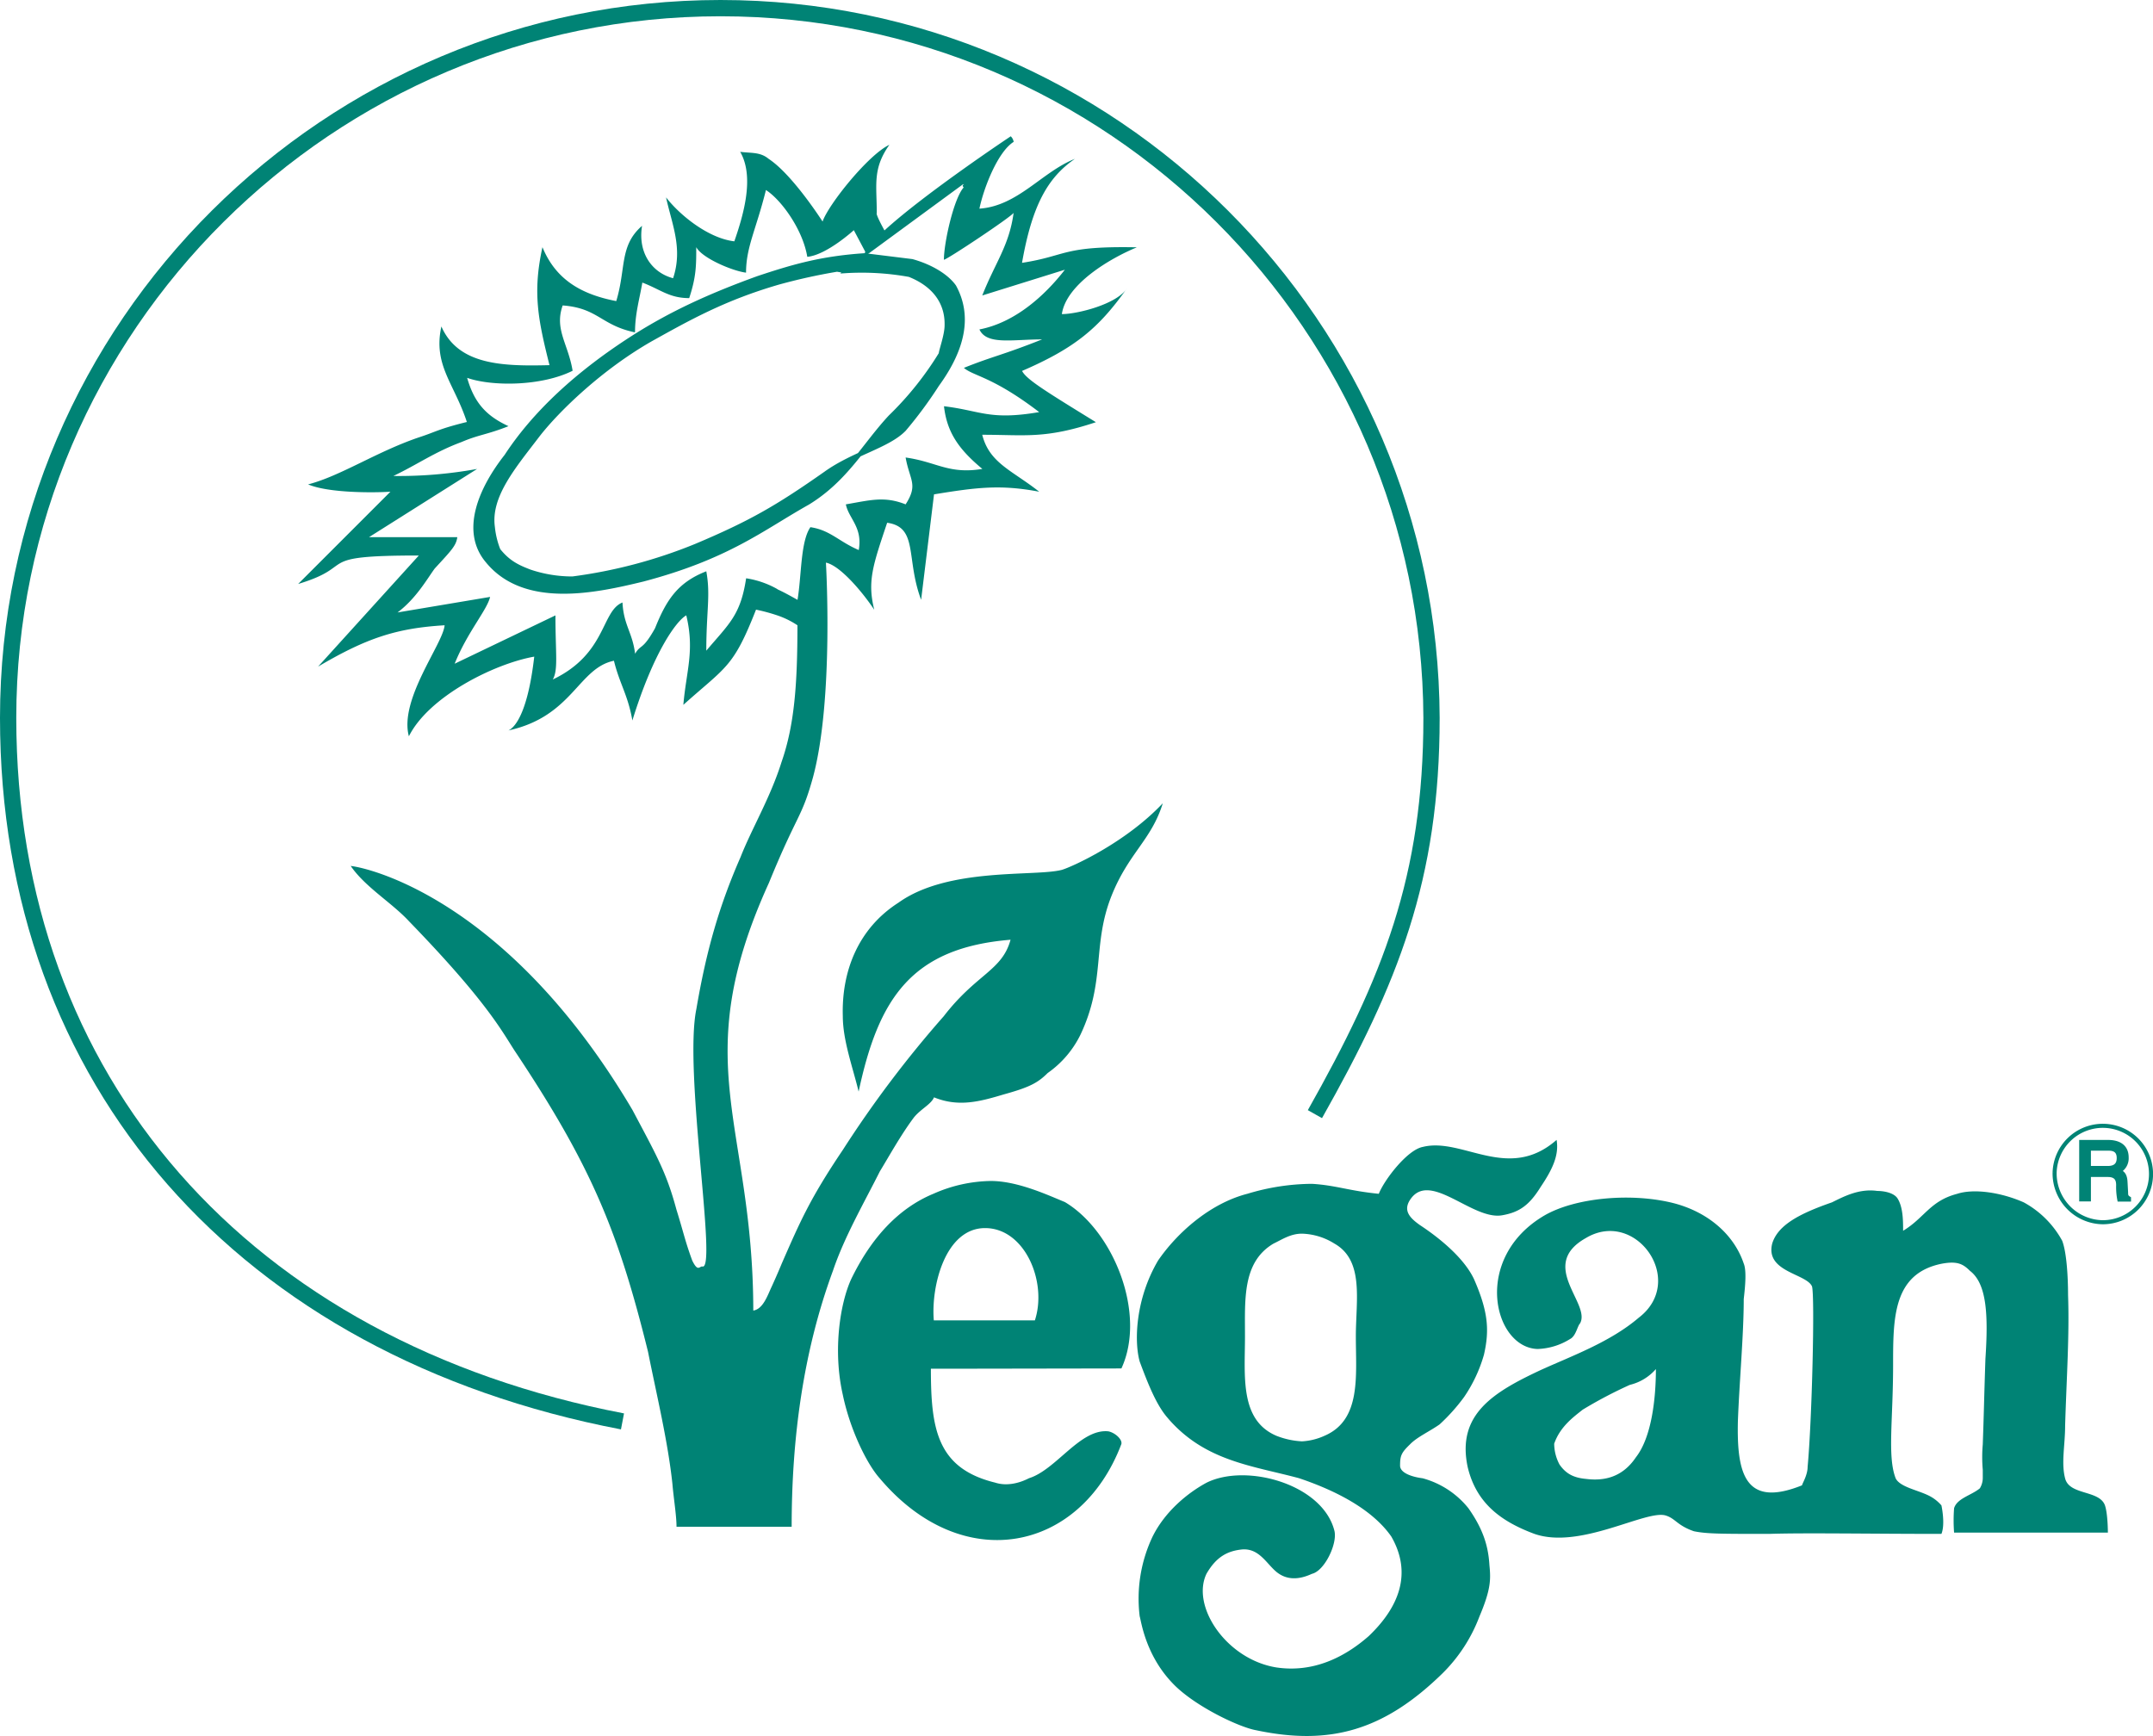 <svg xmlns="http://www.w3.org/2000/svg" viewBox="0 0 529.18 426.68">
  <g id="b3edbe3b-e13b-4a2d-a031-e8e911557bec" data-name="Ebene 2">
    <g id="a9bf4d7d-b61a-4448-996d-fc8c9e92f697" data-name="Layer 1">
      <g>
        <g>
          <path d="M522.56,293.1l-.14-2.52c-.08-2-.87-2.38-1.66-2.67a3.57,3.57,0,0,0,1.94-3.38c0-3-2.3-3.82-4.6-3.82h-6.56v14.11h1.88v-6h4.68c2.23,0,2.52,1.36,2.52,2.52a16.53,16.53,0,0,0,.28,3.52h2.38v-.28C522.63,294.18,522.56,293.89,522.56,293.1Zm-4.68-6h-4.46v-4.75h4.75c1,0,2.59.14,2.59,2.3S519.25,287.12,517.88,287.12Z" style="fill: #008375;stroke: #008375;stroke-miterlimit: 10;fill-rule: evenodd"/>
          <path d="M378.78,336.73c7.63-3.46,17-6.84,24-12.82,11.88-9.07-.72-26.93-13-19.58-11.88,6.69,1.37,16.13-1.44,21-.64.65-1,3.1-2.44,3.82a16.06,16.06,0,0,1-8,2.45c-10.87-.36-16.12-22.4,1.73-32.84,7.35-4.24,20.67-5.61,31.11-3.16,8.78,2.08,15.4,7.7,17.85,15,.72,1.73.36,5.62,0,8.72,0,8.78-1.08,20.3-1.44,30.09-.29,12.89,1.8,21.31,15.77,15.7,0-.36,1.37-2.45,1.37-4.54,1.08-11.52,1.8-41.9,1.08-44.35-1.37-3.17-11.52-3.53-9.79-10.51,1.36-4.54,6.62-7.35,14.68-10.15,2.81-1.37,6.63-3.46,11.16-2.81,1.44,0,3.89.36,4.9,1.73,1.44,2.16,1.44,5.61,1.44,8.06,5.26-3.17,6.62-7.34,13.25-9.07,4.17-1.37,10.87-.36,16.41,2.09a23.66,23.66,0,0,1,9.44,9.43c1.08,2.81,1.44,8.78,1.44,13.32.36,9.79-.36,20.23-.72,32.11,0,4.9-1,9.14,0,13,1.08,4.18,8.42,2.81,9.79,6.62.72,2.09.72,6.7.72,6.7h-37.8a39.23,39.23,0,0,1,0-6c.72-2.44,4.25-3.16,6.33-4.89a4.92,4.92,0,0,0,.72-2.45v-2.09a36.14,36.14,0,0,1,0-6.26c.29-8.07.29-10.15.65-21,.72-10.8.36-18.5-3.81-21.67-1.73-1.73-3.17-2.45-7-1.73-11.88,2.45-11.88,13.25-11.88,24.84,0,13.61-1.44,22.68.65,27.94,1.08,2.09,5.26,2.81,8.06,4.18a9.85,9.85,0,0,1,3.17,2.44s1,4.54,0,7c-17.85,0-33.55-.29-42.33,0-11.88,0-15.34,0-18.51-.65-4.17-1.44-4.53-3.17-7-3.89-4.9-1.37-21,8.43-32.19,4.54-8.35-3.1-14.32-7.63-16.41-16.42C358,347.74,366.9,342.27,378.78,336.73ZM383.31,360c1.51,2.16,3.31,3.24,6.48,3.53,4,.51,8.79-.07,12.31-5.33,3.82-4.89,4.9-14.32,4.9-21.67a12.3,12.3,0,0,1-6.41,3.89A107.73,107.73,0,0,0,389,346.52c-2.16,1.73-5.53,4.11-7,8.36A11,11,0,0,0,383.31,360Z" style="fill: #008375;fill-rule: evenodd"/>
          <path d="M153,349.4C60,331.54,2,265.88,2,176.46,2,80.26,81,2,177.1,2S351.49,80.26,351.85,176.46c0,39.45-10.15,64.58-28.66,97.41" style="fill: none;stroke: #008375;stroke-miterlimit: 10;stroke-width: 4px;fill-rule: evenodd"/>
          <path d="M287.19,348.68h-.07c-2.81-3.1-4.9-8.35-7-14-1.37-4.89-1.08-15.33,4.53-24.84,4.54-6.62,12.6-14,22-16.41A55.58,55.58,0,0,1,322.47,291c5.91.36,9.07,1.73,16.42,2.45,1.37-3.46,7-10.8,10.8-11.52,9.79-2.45,21,8.71,32.9-1.73.65,3.81-1.08,7.34-3.89,11.52-2.8,4.53-5.25,6.26-9.43,7-7.34,1.37-17.85-11.16-22.68-3.81-1.8,2.73,0,4.53,2.45,6.26,4.82,3.17,10.8,8.06,13.25,13.25,3.53,8.06,3.81,12.6,2.45,18.57a35.81,35.81,0,0,1-4.9,10.44,46.1,46.1,0,0,1-6,6.7c-2.44,1.73-5.54,3.1-7.27,4.9-2.16,2.08-2.45,2.8-2.45,5.25,0,1.73,2.74,2.74,5.55,3.1a21.69,21.69,0,0,1,11.23,7.34c3.46,4.9,4.9,9.07,5.18,14,.36,3.53.36,6-2.44,12.6a39,39,0,0,1-9.08,14c-14.32,14-27.57,17.85-45.79,14-4.17-.72-15.33-6-20.59-11.59-6.7-7-7.7-15.34-8.06-16.42a35.59,35.59,0,0,1,3.16-19.58c3.1-6.27,8.72-10.8,13.25-13.25,9.79-4.9,28.66.36,31.47,11.88.72,3.17-2.45,9.79-5.55,10.51-1.44.65-4.89,2.09-8.06,0-2.81-1.8-4.54-6.34-9.07-6-3.53.36-6.34,1.73-8.79,6-3.81,8,4.9,21,17.14,23,9.07,1.37,16.77-2.45,22.75-7.7,7.34-7,10.8-15.34,5.54-24.48-4.89-7-14.32-11.52-22.68-14.33-11.52-3.1-23.11-4.18-32.18-14.69ZM306,328.45c0,9.79-1.36,20.59,7.71,24.48A19.83,19.83,0,0,0,320,354.3a15.31,15.31,0,0,0,5.55-1.37c9.07-3.89,7.7-14.69,7.7-24.48,0-8.79,2.09-18.58-5.25-22.75a15.83,15.83,0,0,0-8-2.45c-2.8,0-4.89,1.44-7,2.45C305.34,310.23,306,319.38,306,328.45Z" style="fill: #008375;fill-rule: evenodd"/>
          <path d="M239.17,336.44H228.8c0,14.69,1.44,24.48,15.77,28,3.09,1,6.26,0,8.35-1.08,6.7-2.09,12.6-12.24,19.51-11.52,1.73.36,3.53,2.09,3.17,3.17-10.08,26.56-39.1,32.47-59.4,8.35-3.1-3.46-7.27-11.88-9.07-20.59-2.45-10.88-.65-22.4,2.09-28.37,4.89-10.08,11.59-17.43,20.3-21a35.81,35.81,0,0,1,14-3.1c6.62,0,14,3.46,18.21,5.18,11.81,7,20.16,27.29,13.9,40.9Zm15.19-11.88c3.1-9.43-2.45-22.68-12.24-22.68s-13.32,14.33-12.6,22.68h24.84Z" style="fill: #008375;fill-rule: evenodd"/>
          <path d="M218.79,102.51c-6.55,7.06-10.8,15.34-20.23,21.1C187.4,129.87,179,136.93,158,142.47c-11.59,2.81-29,6.63-38.16-4.53-6.26-7.35-1.72-17.79,4.61-25.85,6.63-10.15,17.14-20.31,32.11-29.74,8.43-5.25,17.14-9.43,29.74-14,8.42-2.8,15.41-4.89,26.21-5.61l11.66,1.44c4.9,1.37,8.64,3.81,10.37,6.26,3.82,7,2.45,15-4.18,24.12a103.76,103.76,0,0,1-8.13,11c-4,4.1-12.46,5.9-19.3,10.8-11.88,8.35-18.5,12.16-31.82,17.78a121.68,121.68,0,0,1-30.39,8.06,32.69,32.69,0,0,1-10.51-1.72c-2.81-1.08-5.25-2.16-7.7-5.26a21,21,0,0,1-1.37-5.62c-1.08-7.7,5.26-15,11.16-22.75,4.9-6.26,15.41-16.41,27.65-23.4,9.43-5.25,18.14-10.15,31.46-14a141.64,141.64,0,0,1,14.33-3.16l2.09.36a65.7,65.7,0,0,1,15.69.93c5.84,2.31,9.29,6.55,9.15,12.39,0,2.44-1.44,6.26-1.44,7A79.06,79.06,0,0,1,218.79,102.51Z" style="fill: #008375;stroke: #008375;stroke-miterlimit: 10;fill-rule: evenodd"/>
          <path d="M505,288.2a11.85,11.85,0,1,1,11.81,12.24A12,12,0,0,1,505,288.2" style="fill: none;stroke: #008375;stroke-miterlimit: 10;fill-rule: evenodd"/>
        </g>
        <path d="M261,213.82c-6.62,1.73-27.93-.72-40.17,8.07-9.79,6.26-14,16.7-13.68,27.86,0,6,2.45,12.6,3.89,18.58C215.91,245.58,223.9,233,248.38,231c-2.08,7.63-8.35,8.35-16.41,18.79a271.88,271.88,0,0,0-24.84,32.91c-8,11.88-10.44,17.49-15,27.93,0,0-1,2.45-2.45,5.62-1,2.09-2.09,5.54-4.53,5.9C185.1,276,168.68,261.63,189,217c7-17.13,8-15.77,10.8-25.85C205,171.92,203,138.3,203,138.3c3.53.72,9.07,7.34,11.88,11.59-1.73-7-.36-10.87,3.17-21.39,7.7,1.08,4.54,8.79,8.35,18.94l3.17-25.92c10.51-1.73,16.42-2.45,25.85-.65-6.63-5.25-12.24-7-14-14,10.51,0,15.41,1.08,27.94-3.09-12.53-7.71-17.07-10.52-18.15-12.6,13-5.62,18.87-10.52,25.78-20.31-2.45,3.89-12.17,6.34-16,6.34,1.08-7.35,11.81-13.68,18.44-16.42-18.44-.36-17.07,2.09-28.23,3.82,2.45-14,6.27-20.95,13-25.56-8.06,3.17-14,11.59-23.47,12.24,1.08-5.19,4.54-14,8.42-16.42a2.55,2.55,0,0,0-.72-1.37s-21.06,14-31,23.11l0,0h-.06l0,0c-.78-1.43-2.13-4-1.87-4.24,0-7-1.08-10.87,3.1-16.78-5.19,2.45-15,14.69-16.42,18.87,0,0-7.34-11.52-13.25-15.41-2.08-1.73-4.24-1.37-7-1.73,3.46,6,1,15-1.44,22-6.26-.72-13.25-6.26-16.78-10.8,1.44,6.63,4.18,12.53,1.73,19.87-5.18-1.36-8.71-6.26-7.63-12.88-5.62,4.89-3.89,10.44-6.34,18.5-9.07-1.73-15-5.62-18.14-13.25-2.45,11.16-1.08,17.79,1.73,29-11.52.29-22.39,0-26.57-9.51-2.09,9.51,3.17,14,6.26,23.48-7,1.72-7.63,2.44-11.88,3.81C92.5,111.08,83.72,117,75.73,119.07c4.89,2.09,15.69,2.09,20.23,1.8L73.28,143.55c15-4.53,3.1-7,29.66-7L78.18,163.86c11.88-7,19.22-9.44,31.1-10.16-.36,4.54-11.23,18.22-8.78,27.29,4.89-9.79,21-17.85,30.81-19.58-1.44,12.6-4.25,17.13-6.33,18.14,15.76-3.45,17.13-15.33,25.92-17.13,1.36,5.61,3.45,8.42,4.53,14.68,5.19-16.77,10.8-24.48,13.25-25.84,2.09,8.71,0,13.6-.72,22,10.51-9.43,12.24-9.07,17.86-23.4a44.07,44.07,0,0,1,5.32,1.44A21,21,0,0,1,196,153.7c0,14.33-.72,24.48-3.89,33.56-2.74,8.78-7.34,16.41-10.08,23.4-5.26,12-8.42,23-10.87,37.36-3.17,15.41,5.25,64.66,1.44,63.29-.72,0-1.08,1.37-2.45-1.44-1.8-4.89-2.16-7-3.89-12.53-2.45-9.14-4.89-13.32-10.8-24.48-30.09-51-64-59.4-69.26-60,3.53,5.18,10.15,9.07,14.33,13.6,18.93,19.52,22.75,26.86,25.92,31.76,18.86,28.29,25.48,44.35,32.83,74.08,2.09,10.52,4.89,22,6,32.55.29,3.45,1,7.7,1,10.44h28.3c0-21.67,2.81-43,10.15-62.93,2.81-8.35,7.7-16.78,11.52-24.41,2.16-3.53,5.26-9.14,8.42-13.32,1.73-2.09,4.18-3.17,4.9-4.89,6,2.44,11.16,1.08,17.14-.72,6.26-1.73,8.35-2.81,10.8-5.26a24.81,24.81,0,0,0,8.06-9.43c6.26-13.25,2.81-22,7.63-34.13,4.18-10.51,9.79-13.68,12.6-22.75C276.61,207.2,263.43,213.1,261,213.82Zm-69.91-69a22.44,22.44,0,0,0-7.7-2.67c-1.37,9.08-4.18,11.16-9.79,17.79,0-9.79,1.08-13.61,0-19.51-7,2.73-9.8,7-12.6,14-3.1,5.55-3.46,3.82-4.9,6.27-.65-5.26-2.81-7-3.1-12.6-5.25,2.09-3.88,12.6-17.13,18.93,1.37-2.44.65-6.33.65-15.76l-24.77,11.88c3.09-7.71,8-13.25,8.71-16.42l-22.75,3.82c4.61-3.46,7.34-8.36,9.14-10.8,4.18-4.54,5.26-5.62,5.55-7.71H90.7l26.57-16.77A107.13,107.13,0,0,1,96.68,117c5.9-2.8,10.15-5.9,16.78-8.35,4.17-1.8,6.26-1.8,11.52-3.89-5.26-2.44-8.36-5.54-10.16-11.88C120.8,95,133,95,140.74,91.14c-1.08-6.63-4.53-10.16-2.44-16.06,8.71.65,9.43,4.9,17.78,6.62,0-4.53,1.08-8.06,1.8-12.24,4.54,1.73,6.62,3.82,11.52,3.82,1.73-5.26,1.73-8,1.73-12.53,1.44,2.74,9.07,5.91,12.24,6.27,0-6.27,2.45-10.52,4.89-20.31,3.82,2.45,9.08,9.79,10.16,16.42,4.75-.43,11.44-6.55,11.44-6.55l2.79,5.26V62a2.16,2.16,0,0,0-.27,1.14l24.34-17.86c.65,0-.58.07.14.79C234.42,48.8,232,59.67,232,63.85c.72,0,16.41-10.44,17.13-11.52-1.08,8.06-4.53,12.24-7.7,20.3l20.3-6.33c-4.89,6.33-12.24,13-21,14.68,1.8,3.89,8.06,2.45,15.41,2.45-9.79,3.89-12.24,4.18-19.23,7,2.45,2.08,7,2.08,18.51,10.87-12.24,2.09-14.33-.36-23.4-1.44.72,6.33,3.53,10.51,9.43,15.41-8.35,1.36-11.16-1.73-18.86-2.81,1,5.61,3.16,6.62,0,11.52-5.26-2.09-8.79-1-14.69,0,.72,3.53,4.17,5.61,3.17,11.23-4.9-2.09-7-4.9-11.88-5.62-2.45,3.53-2.16,11.88-3.17,17.86C194.46,146.58,192.8,145.64,191.07,144.85Z" style="fill: #008375;fill-rule: evenodd"/>
      </g>
    </g>
  </g>
</svg>
